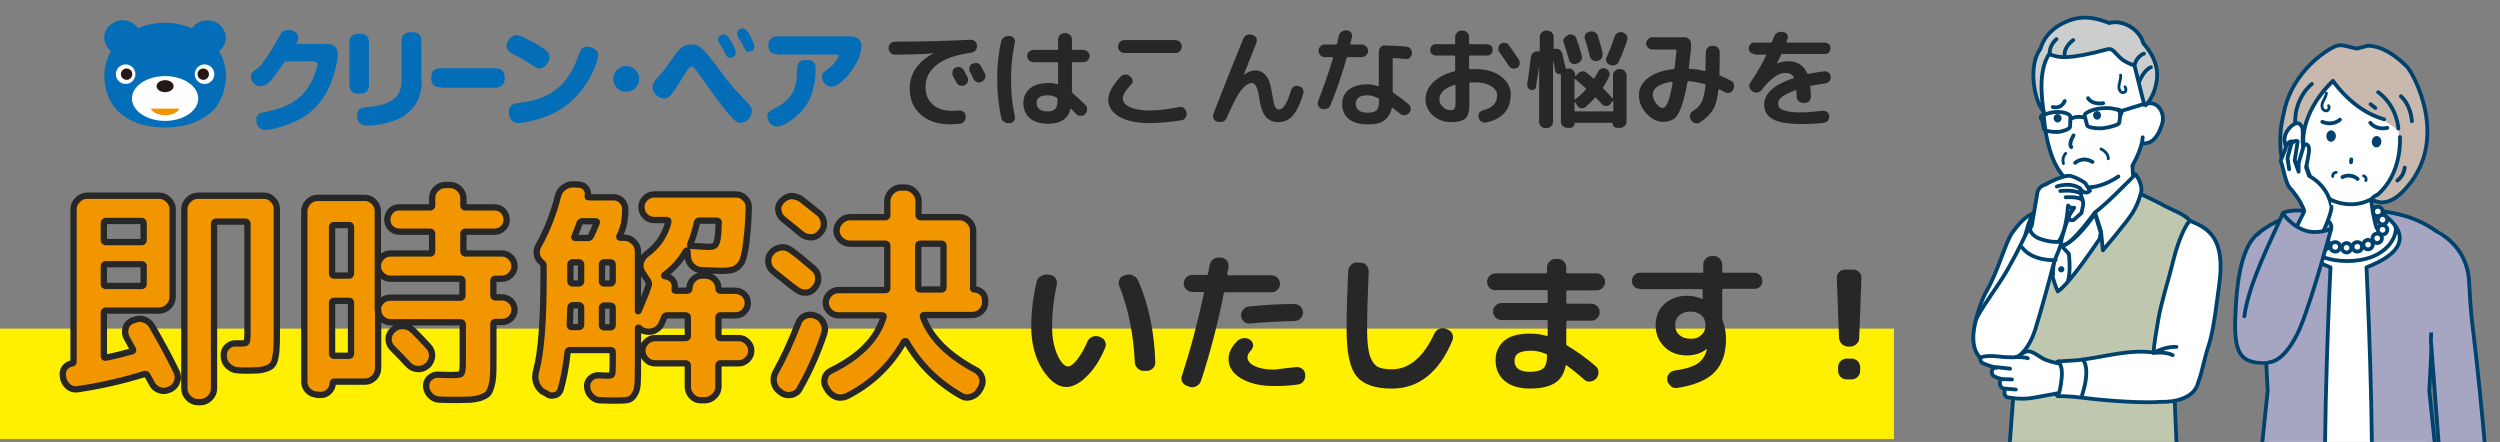 <?xml version="1.0" encoding="utf-8"?>
<!-- Generator: Adobe Illustrator 26.0.1, SVG Export Plug-In . SVG Version: 6.00 Build 0)  -->
<svg version="1.1" id="レイヤー_1" xmlns="http://www.w3.org/2000/svg" xmlns:xlink="http://www.w3.org/1999/xlink" x="0px"
	 y="0px" viewBox="0 0 792 140" style="enable-background:new 0 0 792 140;" xml:space="preserve">
<rect x="0" y="0" width="792" height="140" fill="#808080" stroke="none"/>
<style type="text/css">
	.st0{fill:#272727;}
	.st1{clip-path:url(#SVGID_00000183971004339727322590000017416794414309368244_);}
	.st2{fill:#A6A5C2;stroke:#00426E;stroke-width:1.209;stroke-linecap:round;stroke-linejoin:round;stroke-miterlimit:10;}
	.st3{fill:#FFFFFF;stroke:#00426E;stroke-width:1.209;stroke-linecap:round;stroke-linejoin:round;stroke-miterlimit:10;}
	.st4{fill:none;stroke:#00426E;stroke-width:1.209;stroke-linecap:round;stroke-linejoin:round;stroke-miterlimit:10;}
	.st5{fill:#FFFFFF;}
	.st6{fill:#A6A5C2;}
	.st7{fill:none;stroke:#00426E;stroke-width:0.907;stroke-linecap:round;stroke-linejoin:round;stroke-miterlimit:10;}
	.st8{fill:#00426E;}
	.st9{fill:#C8B8AE;}
	.st10{fill:#BFC8AE;stroke:#00426E;stroke-width:1.209;stroke-linecap:round;stroke-linejoin:round;stroke-miterlimit:10;}
	.st11{fill:#CCCDCD;stroke:#00426E;stroke-width:1.209;stroke-linecap:round;stroke-linejoin:round;stroke-miterlimit:10;}
	.st12{fill:#FFF000;}
	.st13{fill:#F29600;stroke:#272727;stroke-width:2;stroke-linejoin:round;}
	.st14{fill:#036EB7;}
	.st15{fill:#231815;}
	.st16{fill:#F29600;}
</style>
<g>
	<path class="st0" d="M283.4,17.3c-0.5,0-1-0.2-1.3-0.6s-0.6-0.8-0.6-1.3v-0.2c0-0.5,0.2-1,0.6-1.4c0.4-0.4,0.8-0.6,1.4-0.6
		c7.8,0,15.8-0.2,24-0.6c0.5,0,1,0.1,1.4,0.5c0.4,0.4,0.6,0.8,0.6,1.3v0.2c0,0.5-0.1,1-0.5,1.4c-0.4,0.4-0.8,0.6-1.3,0.7
		c-4.8,0.6-8.4,1.9-10.9,3.8c-2.4,1.9-3.6,4.2-3.6,7c0,2.4,0.8,4.3,2.3,5.6c1.5,1.4,3.6,2,6.1,2c0.8,0,1.5,0,2.2-0.1
		c0.5,0,1,0.1,1.4,0.4s0.7,0.7,0.7,1.3l0,0.3c0.1,0.5-0.1,1-0.4,1.4c-0.3,0.4-0.7,0.7-1.3,0.8c-1.1,0.1-2.1,0.2-3,0.2
		c-4,0-7.1-1-9.5-3.1c-2.4-2.1-3.5-4.8-3.5-8.4c0-2.2,0.6-4.3,1.9-6.2c1.3-1.9,3.1-3.5,5.5-4.7c0,0,0,0,0-0.1h0
		C292.2,17.2,288.1,17.3,283.4,17.3z M302.7,21.4c0.5-0.2,1-0.3,1.5-0.1c0.5,0.2,0.9,0.5,1.2,1c0.2,0.5,0.6,1.2,1.1,2.1
		c0.2,0.5,0.2,1,0.1,1.5c-0.2,0.5-0.5,0.9-1,1.1c-0.5,0.2-1,0.2-1.5,0.1c-0.5-0.2-0.9-0.5-1.1-1c-0.1-0.2-0.5-0.9-1.1-2
		c-0.2-0.5-0.3-0.9-0.1-1.4C301.8,22,302.2,21.7,302.7,21.4L302.7,21.4z M310.8,21c0.7,1.4,1.1,2.2,1.2,2.2c0.2,0.5,0.3,1,0.1,1.5
		c-0.2,0.5-0.5,0.9-1,1.1l-0.1,0.1c-0.5,0.2-1,0.3-1.5,0.1c-0.5-0.2-0.9-0.5-1.1-1c-0.1-0.2-0.3-0.6-0.5-1.1
		c-0.2-0.5-0.4-0.8-0.6-1.1c-0.2-0.5-0.3-0.9-0.2-1.5c0.1-0.5,0.5-0.9,0.9-1.1l0.1,0c0.5-0.2,1-0.3,1.5-0.2S310.5,20.5,310.8,21z"/>
	<path class="st0" d="M319.6,39c-0.5,0.1-1-0.1-1.5-0.4c-0.5-0.3-0.8-0.7-0.9-1.2c-0.8-3.8-1.3-7.9-1.3-12.2c0-4.3,0.4-8.4,1.3-12.2
		c0.1-0.5,0.4-0.9,0.9-1.2c0.5-0.3,1-0.4,1.5-0.4l0.4,0c0.5,0.1,0.9,0.3,1.2,0.7c0.3,0.4,0.4,0.9,0.3,1.4c-0.8,3.6-1.2,7.5-1.2,11.7
		s0.4,8.1,1.2,11.7c0.1,0.5,0,1-0.3,1.4c-0.3,0.4-0.7,0.7-1.2,0.7L319.6,39z M332.1,39.2c-2.5,0-4.5-0.6-5.8-1.7s-2.1-2.8-2.1-4.8
		c0-2,0.7-3.5,2.1-4.7c1.4-1.1,3.3-1.7,5.9-1.7c1,0,1.9,0.1,2.7,0.4c0.2,0,0.3,0,0.3-0.2V20c0-0.2-0.1-0.3-0.3-0.3h-7.5
		c-0.5,0-1-0.2-1.4-0.6s-0.6-0.8-0.6-1.4c0-0.5,0.2-1,0.6-1.3s0.8-0.6,1.4-0.6h7.5c0.2,0,0.3-0.1,0.3-0.3v-3c0-0.5,0.2-1,0.6-1.4
		s0.8-0.6,1.4-0.6h0.4c0.5,0,1,0.2,1.4,0.6s0.6,0.8,0.6,1.4v3c0,0.2,0.1,0.3,0.3,0.3h3.3c0.5,0,1,0.2,1.4,0.6s0.6,0.8,0.6,1.3
		c0,0.5-0.2,1-0.6,1.4s-0.8,0.6-1.4,0.6h-3.3c-0.2,0-0.3,0.1-0.3,0.3v9c0,0.2,0.1,0.3,0.2,0.5c1,0.8,2.4,2.1,4.1,3.8
		c0.4,0.4,0.5,0.8,0.5,1.4c0,0.5-0.2,1-0.6,1.4l-0.1,0.1c-0.4,0.4-0.8,0.5-1.4,0.5c-0.5,0-1-0.2-1.4-0.6c-0.4-0.4-0.9-0.9-1.5-1.6
		c-0.1-0.1-0.2-0.1-0.3,0.1C338.3,37.7,335.9,39.2,332.1,39.2z M331.9,30.2c-2.4,0-3.5,0.8-3.5,2.4c0,1.8,1.2,2.7,3.5,2.7
		c1.1,0,1.9-0.3,2.4-0.8c0.5-0.5,0.7-1.4,0.7-2.5v-0.7c0-0.2-0.1-0.3-0.3-0.4C333.9,30.4,332.9,30.2,331.9,30.2z"/>
	<path class="st0" d="M364.2,39c-4.1,0-7.2-0.7-9.6-2c-2.3-1.4-3.5-3.2-3.5-5.4c0-2.1,1.3-4.5,3.9-7.3c0.4-0.4,0.8-0.6,1.4-0.7
		c0.6,0,1.1,0.1,1.5,0.5l0.2,0.2c0.4,0.3,0.6,0.7,0.7,1.2s-0.1,1-0.5,1.3c-1.7,1.8-2.6,3.3-2.6,4.3c0,1.2,0.7,2.1,2.2,2.8
		c1.5,0.7,3.5,1.1,6.2,1.1c2.8,0,6-0.4,9.5-1.1c0.5-0.1,1,0,1.4,0.3s0.7,0.7,0.8,1.2l0.1,0.3c0.1,0.5,0,1-0.3,1.5
		c-0.3,0.5-0.7,0.8-1.2,0.9C370.8,38.6,367.4,39,364.2,39z M356.2,12.7h16.2c0.5,0,1,0.2,1.4,0.6c0.4,0.4,0.6,0.8,0.6,1.4v0.1
		c0,0.5-0.2,1-0.6,1.4c-0.4,0.4-0.8,0.6-1.4,0.6h-16.2c-0.5,0-1-0.2-1.4-0.6c-0.4-0.4-0.6-0.8-0.6-1.4v-0.1c0-0.5,0.2-1,0.6-1.4
		S355.7,12.7,356.2,12.7z"/>
	<path class="st0" d="M385.6,38.6c-0.5-0.2-0.9-0.5-1.1-1c-0.2-0.5-0.2-1-0.1-1.5c3.5-9.1,6.7-17,9.5-23.9c0.2-0.5,0.6-0.9,1.1-1.1
		c0.5-0.2,1-0.3,1.5-0.1l0.4,0.1c0.5,0.2,0.9,0.5,1.1,0.9c0.2,0.5,0.2,0.9,0.1,1.4c-1.1,2.8-2.5,6.2-4,10.1v0.1h0.1
		c1.2-0.8,2.3-1.3,3.4-1.3c1.5,0,2.6,0.6,3.5,1.7c0.9,1.1,1.5,3,1.9,5.7c0.3,2,0.6,3.3,0.9,4c0.3,0.7,0.8,1,1.3,1
		c1.3,0,2.6-2,3.8-6.1c0.2-0.5,0.5-0.9,0.9-1.2c0.5-0.2,0.9-0.3,1.4-0.2l0.2,0.1c0.5,0.1,0.9,0.4,1.2,0.9c0.3,0.5,0.3,0.9,0.2,1.4
		c-1,3.4-2.2,5.7-3.4,7.1c-1.2,1.3-2.7,2-4.5,2c-1.7,0-3.1-0.6-4-1.7c-1-1.2-1.7-3.2-2.1-6.1c-0.3-1.7-0.6-3-1-3.6
		c-0.4-0.7-0.8-1-1.3-1c-1.1,0-2.2,0.8-3.5,2.4c-1.2,1.6-2.7,4.5-4.5,8.7c-0.2,0.5-0.6,0.9-1.1,1.1c-0.5,0.2-1,0.2-1.5,0.1
		L385.6,38.6z"/>
	<path class="st0" d="M418.7,34.5c-0.5-0.2-0.9-0.5-1.1-1c-0.2-0.5-0.2-1,0-1.5c1.7-4.4,3.3-8.9,4.7-13.6c0-0.2,0-0.3-0.2-0.3h-2.5
		c-0.5,0-1-0.2-1.3-0.6s-0.6-0.8-0.6-1.4s0.2-1,0.6-1.4c0.4-0.4,0.8-0.6,1.3-0.6h3.6c0.2,0,0.3-0.1,0.4-0.3c0.1-0.3,0.2-0.7,0.3-1.3
		c0.1-0.6,0.2-1,0.3-1.3c0.1-0.5,0.4-0.9,0.9-1.2c0.5-0.3,1-0.4,1.5-0.4h0.2c0.5,0.1,0.9,0.3,1.2,0.7s0.4,0.9,0.3,1.4
		c-0.2,1-0.4,1.7-0.5,2.1c0,0.2,0,0.3,0.2,0.3h3.4c0.5,0,1,0.2,1.4,0.6c0.4,0.4,0.6,0.8,0.6,1.4s-0.2,1-0.6,1.4s-0.8,0.6-1.4,0.6
		H427c-0.2,0-0.3,0.1-0.4,0.3c-1.4,5-3.1,10-5.1,14.9c-0.2,0.5-0.5,0.9-1,1.1c-0.5,0.2-1,0.3-1.5,0.1L418.7,34.5z M445.6,14.8
		c0.5,0,1,0.3,1.3,0.7c0.3,0.4,0.5,0.9,0.4,1.5c-0.1,0.5-0.3,0.9-0.7,1.3s-0.9,0.4-1.4,0.4c-1.3-0.2-2.5-0.2-3.7-0.3
		c-0.2,0-0.3,0.1-0.3,0.3v10.3c0,0.2,0.1,0.3,0.2,0.4c1.5,1,3.2,2.2,4.9,3.7c0.4,0.3,0.6,0.8,0.6,1.3s-0.1,1-0.5,1.4l-0.1,0.1
		c-0.4,0.4-0.8,0.6-1.3,0.6c-0.5,0-1-0.1-1.4-0.4c-0.3-0.3-0.8-0.7-1.4-1.1c-0.6-0.5-0.9-0.7-1-0.8c-0.1-0.1-0.2-0.1-0.3,0.1
		c-0.4,1.7-1.2,3-2.4,3.9s-3,1.2-5.3,1.2c-2.5,0-4.5-0.6-5.9-1.7c-1.4-1.2-2.1-2.7-2.1-4.7c0-1.9,0.7-3.5,2.1-4.6
		c1.4-1.1,3.4-1.7,5.9-1.7c1,0,2.1,0.2,3.4,0.6c0.2,0,0.2,0,0.2-0.2V16.3c0-0.5,0.2-1,0.6-1.4c0.4-0.4,0.8-0.6,1.3-0.5
		C441.7,14.5,444,14.6,445.6,14.8z M436.9,31.6v-0.1c0-0.2-0.1-0.3-0.3-0.4c-1.2-0.6-2.3-0.9-3.4-0.9c-1.2,0-2.2,0.2-2.8,0.7
		c-0.6,0.5-0.9,1.1-0.9,2c0,0.9,0.3,1.6,1,2.1c0.7,0.5,1.6,0.7,2.8,0.7c1.4,0,2.3-0.3,2.9-0.8C436.6,34.3,436.9,33.2,436.9,31.6z"/>
	<path class="st0" d="M459.8,38.7c-2.3,0-4.2-0.7-5.8-2.1c-1.6-1.4-2.4-3.1-2.4-5.2c0-1.9,0.8-3.7,2.4-5.3c1.6-1.6,3.8-2.7,6.7-3.5
		c0.2,0,0.3-0.2,0.3-0.4v-4.3c0-0.2-0.1-0.3-0.3-0.3h-5.8c-0.5,0-0.9-0.2-1.3-0.5s-0.5-0.8-0.5-1.3c0-0.5,0.2-0.9,0.5-1.3
		c0.4-0.4,0.8-0.5,1.3-0.5h5.8c0.2,0,0.3-0.1,0.3-0.3v-2c0-0.5,0.2-1,0.6-1.4c0.4-0.4,0.8-0.6,1.4-0.6h0.4c0.5,0,1,0.2,1.4,0.6
		c0.4,0.4,0.6,0.8,0.6,1.4v2c0,0.2,0.1,0.3,0.3,0.3h5.4c0.5,0,0.9,0.2,1.3,0.5c0.4,0.4,0.5,0.8,0.5,1.3c0,0.5-0.2,0.9-0.5,1.3
		c-0.4,0.4-0.8,0.5-1.3,0.5h-5.4c-0.2,0-0.3,0.1-0.3,0.3v3.7c0,0.2,0.1,0.3,0.3,0.3c0.4,0,0.9,0,1.7,0c3.4,0,6.1,0.8,8.1,2.3
		c2.1,1.6,3.1,3.5,3.1,5.7c0,4.8-2.6,7.8-7.8,8.9c-0.5,0.1-1,0-1.5-0.3c-0.5-0.3-0.7-0.7-0.9-1.3l0-0.1c-0.1-0.5,0-1,0.3-1.4
		c0.3-0.4,0.7-0.7,1.2-0.8c1.5-0.4,2.6-0.9,3.3-1.7c0.7-0.8,1.1-1.8,1.1-3c0-1.1-0.6-2.1-1.9-2.9c-1.2-0.8-2.9-1.2-4.9-1.2
		c-0.8,0-1.4,0-1.7,0c-0.2,0-0.3,0.1-0.3,0.3v6.8c0,2.1-0.4,3.5-1.2,4.3C463.3,38.3,461.9,38.7,459.8,38.7z M460.8,26.9
		c-1.6,0.5-2.8,1.1-3.6,1.9c-0.8,0.8-1.2,1.7-1.2,2.7c0,0.9,0.4,1.7,1.1,2.4s1.5,1,2.3,1c0.7,0,1.1-0.1,1.3-0.4
		c0.2-0.3,0.4-0.8,0.4-1.5v-5.9C461,26.9,461,26.8,460.8,26.9z M478,14.3c1.2,1.7,2.3,3.2,3.2,4.7c0.3,0.4,0.3,0.9,0.2,1.4
		c-0.1,0.5-0.4,0.9-0.8,1.1c-0.5,0.2-0.9,0.3-1.4,0.2c-0.5-0.1-0.9-0.4-1.2-0.8c-1.1-1.7-2.1-3.2-3-4.4c-0.3-0.4-0.4-0.9-0.3-1.4
		c0.1-0.5,0.3-0.9,0.7-1.2c0.4-0.3,0.9-0.4,1.4-0.3C477.3,13.6,477.8,13.9,478,14.3z"/>
	<path class="st0" d="M486.2,28.3c-0.4,0.2-0.7,0.3-1.1,0.2c-0.4-0.1-0.7-0.3-1-0.6c-0.2-0.3-0.3-0.7-0.3-1.2
		c0.4-2.3,0.8-5.2,1.2-8.7c0-0.5,0.3-0.9,0.7-1.3c0.4-0.3,0.9-0.5,1.4-0.4l0.4,0c0.2,0,0.3,0,0.3-0.2v-4.5c0-0.5,0.2-1,0.6-1.3
		c0.4-0.4,0.8-0.6,1.4-0.6h0.4c0.5,0,1,0.2,1.4,0.6c0.4,0.4,0.6,0.8,0.6,1.3v3.7c0,0.2,0.1,0.3,0.3,0.2c0.5-0.1,1-0.1,1.5,0.2
		c0.5,0.3,0.7,0.7,0.9,1.2c0.5,2,0.8,3.6,1.1,4.6v0.1c0,0.2,0.1,0.3,0.3,0.2c0.2,0,0.4-0.1,0.5-0.1h0.3c0.5,0,1,0.2,1.3,0.6
		s0.6,0.8,0.6,1.3V24c0,0,0,0.1,0.1,0.1c0,0,0.1,0,0.1,0l0.7-0.8c0.4-0.4,0.8-0.6,1.3-0.7c0.5-0.1,1,0.1,1.4,0.4
		c1,0.8,1.7,1.4,2.1,1.8c0.2,0.1,0.3,0.1,0.4,0c0.3-0.6,0.7-1.3,1.2-2.1c0.2-0.5,0.6-0.8,1.1-1c0.5-0.2,1-0.2,1.4,0.1
		c0.5,0.2,0.8,0.6,1,1.1c0.2,0.5,0.2,1-0.1,1.5c-0.6,1.2-1.2,2.3-1.8,3.2c-0.1,0.1-0.1,0.3,0,0.4c1.3,1.3,2.3,2.4,2.9,3.1
		c0,0,0.1,0.1,0.1,0s0.1-0.1,0.1-0.1v-7.2c0-0.5,0.2-1,0.6-1.3c0.4-0.4,0.8-0.6,1.4-0.6h0.4c0.5,0,1,0.2,1.3,0.6s0.6,0.8,0.6,1.3
		v14.8c0,0.5-0.2,1-0.6,1.3s-0.8,0.6-1.3,0.6h-1.1c-0.4,0-0.7-0.1-1-0.4c-0.3-0.3-0.4-0.6-0.4-1c0-0.1-0.1-0.2-0.2-0.2H499
		c-0.1,0-0.2,0.1-0.2,0.2c0,0.4-0.1,0.7-0.4,1c-0.3,0.3-0.6,0.4-1,0.4h-0.9c-0.5,0-1-0.2-1.4-0.6c-0.4-0.4-0.6-0.8-0.6-1.3V23.7v0
		c0-0.2-0.1-0.2-0.3-0.2c-0.4,0-0.7-0.1-1-0.3c-0.3-0.2-0.5-0.5-0.5-0.9c-0.1-0.6-0.3-1.6-0.6-2.9c0,0,0,0-0.1,0v19.3
		c0,0.5-0.2,1-0.6,1.3c-0.4,0.4-0.8,0.6-1.4,0.6h-0.4c-0.5,0-1-0.2-1.4-0.6c-0.4-0.4-0.6-0.8-0.6-1.3v-18h0c-0.2,2-0.6,4.3-1,6.7
		C486.7,27.7,486.5,28,486.2,28.3z M496.9,11c0.5-0.2,1-0.1,1.5,0.1c0.5,0.2,0.8,0.6,1,1.1c0.5,1.3,1.1,3.1,1.7,5.4
		c0.2,0.5,0.1,1-0.2,1.5c-0.3,0.5-0.7,0.8-1.2,1l-0.3,0.1c-0.5,0.2-1,0.1-1.4-0.1c-0.5-0.2-0.8-0.6-0.9-1.1c-0.6-2-1.1-3.8-1.7-5.4
		c-0.2-0.5-0.2-1,0.1-1.4s0.6-0.8,1.1-0.9L496.9,11z M498.8,25.1v6.3c0,0.2,0.1,0.2,0.2,0.1c1.3-1,2.5-2.1,3.4-3.2
		c0.1-0.2,0.1-0.3-0.1-0.4c-1.3-1.2-2.4-2.1-3.4-2.9C498.8,24.8,498.8,24.9,498.8,25.1z M498.8,32.4V35c0,0.2,0.1,0.3,0.3,0.3h11.7
		c0.2,0,0.3-0.1,0.3-0.3v-2.9c0,0,0-0.1-0.1-0.1s-0.1,0-0.1,0l-0.8,1c-0.3,0.4-0.8,0.6-1.3,0.6s-0.9-0.2-1.3-0.6
		c-0.4-0.5-1-1.1-1.9-2c-0.1-0.1-0.3-0.1-0.4,0c-1,1.2-2,2.1-2.9,2.9c-0.4,0.3-0.9,0.5-1.4,0.4c-0.5-0.1-0.9-0.3-1.2-0.8l-0.7-1.1
		c0,0-0.1-0.1-0.1,0C498.8,32.4,498.8,32.4,498.8,32.4z M503.7,10c0.5-0.1,1-0.1,1.5,0.2s0.8,0.6,1,1.1c0.5,1.7,1.1,3.6,1.5,5.5
		c0.1,0.5,0,1-0.2,1.5c-0.3,0.5-0.7,0.8-1.2,0.9l-0.2,0.1c-0.5,0.1-1,0.1-1.5-0.2c-0.5-0.3-0.7-0.6-0.9-1.1
		c-0.6-2.3-1.1-4.2-1.6-5.6c-0.2-0.5-0.1-1,0.1-1.4c0.2-0.5,0.6-0.7,1.1-0.9L503.7,10z M514.2,10.4c0.5,0.1,0.9,0.4,1.2,0.9
		c0.2,0.5,0.3,0.9,0.1,1.4c-0.9,2.7-1.8,5.1-2.7,6.9c-0.2,0.5-0.6,0.8-1.1,1c-0.5,0.2-1,0.2-1.5,0l-0.3-0.1c-0.5-0.2-0.8-0.5-1-1
		c-0.2-0.5-0.2-1,0.1-1.4c0.8-1.8,1.7-4,2.5-6.5c0.2-0.5,0.5-0.9,1-1.2c0.5-0.2,0.9-0.3,1.5-0.2L514.2,10.4z"/>
	<path class="st0" d="M526.9,38.6c-1.9,0-3.6-0.9-5.3-2.6c-1.6-1.8-2.4-3.7-2.4-5.9c0-2.1,1-3.9,2.9-5.4c2-1.5,4.7-2.5,8.1-2.8
		c0.1,0,0.2-0.1,0.3-0.3c0.2-1.6,0.4-3.4,0.6-5.6c0-0.2-0.1-0.3-0.3-0.3h-7.3c-0.5,0-1-0.2-1.4-0.6s-0.6-0.8-0.6-1.3s0.2-1,0.6-1.4
		s0.8-0.6,1.4-0.6h10.2c0.5,0,1,0.2,1.4,0.6c0.4,0.4,0.6,0.8,0.6,1.4v1.9c-0.2,2-0.5,3.9-0.7,5.8c0,0.1,0,0.2,0.1,0.2
		c0.1,0.1,0.1,0.1,0.2,0.1c1.7,0.1,3.3,0.3,4.7,0.7c0.2,0,0.3,0,0.3-0.2c0-2.2,0.1-4.1,0.1-5.8c0-0.5,0.2-1,0.6-1.4
		c0.4-0.4,0.8-0.6,1.4-0.6h0.4c0.5,0,1,0.2,1.4,0.6c0.4,0.4,0.6,0.8,0.6,1.4c0,2.9,0,5.3-0.1,7.1c0,0.2,0.1,0.4,0.3,0.4
		c1.3,0.5,2.4,1.1,3.4,1.6c0.5,0.2,0.8,0.6,0.9,1.2s0.1,1-0.2,1.5l-0.1,0.2c-0.2,0.5-0.6,0.7-1.1,0.9c-0.5,0.1-1,0.1-1.4-0.2
		l-1.8-0.9c-0.2-0.1-0.3,0-0.3,0.2c-0.3,2.8-0.9,5-1.8,6.4c-0.9,1.4-2.2,2.7-4.1,3.9c-0.5,0.3-0.9,0.4-1.5,0.2
		c-0.5-0.1-0.9-0.4-1.2-0.9l-0.2-0.3c-0.3-0.5-0.3-0.9-0.2-1.4c0.1-0.5,0.4-0.9,0.9-1.2c1.3-0.8,2.3-1.8,2.8-2.9s1-2.9,1.2-5.3
		c0-0.2-0.1-0.4-0.2-0.4c-1.6-0.4-3.3-0.7-5.1-0.9c-0.2,0-0.4,0.1-0.4,0.2c-0.6,3.5-1.3,6.2-2,8.1s-1.5,3.1-2.3,3.7
		C529.2,38.3,528.2,38.6,526.9,38.6z M529.6,25.9c-2,0.3-3.5,0.8-4.5,1.5c-1,0.7-1.5,1.6-1.5,2.6c0,0.9,0.4,1.9,1.1,2.8
		c0.7,0.9,1.4,1.4,2,1.4c1.3,0,2.3-2.7,3.2-8c0-0.1,0-0.1-0.1-0.2C529.8,25.9,529.7,25.9,529.6,25.9z"/>
	<path class="st0" d="M555.8,17.1c-0.5,0-0.9-0.2-1.3-0.5c-0.4-0.4-0.5-0.8-0.5-1.3c0-0.5,0.2-0.9,0.5-1.3c0.4-0.4,0.8-0.5,1.3-0.5
		h5.2c0.2,0,0.3-0.1,0.4-0.3l0.6-1.6c0.2-0.5,0.5-0.9,1-1.2s1-0.4,1.5-0.3l0.6,0.1c0.5,0.1,0.9,0.4,1.1,0.8c0.2,0.4,0.3,0.9,0.1,1.3
		c0,0.1-0.1,0.3-0.2,0.5s-0.1,0.3-0.2,0.4c0,0.2,0,0.3,0.2,0.3h12c0.5,0,0.9,0.2,1.3,0.5s0.5,0.8,0.5,1.3c0,0.5-0.2,0.9-0.5,1.3
		c-0.4,0.4-0.8,0.5-1.3,0.5h-13.5c-0.2,0-0.3,0.1-0.4,0.3c-0.3,0.7-0.7,1.6-1.2,2.6c0,0,0,0.1,0,0.1h0c1.2-0.5,2.4-0.7,3.5-0.7
		c2.9,0,4.9,1.3,6,3.8c0.1,0.2,0.2,0.2,0.4,0.2c1.8-0.4,3.5-0.6,5-0.8c0.5-0.1,1,0.1,1.4,0.4c0.4,0.3,0.6,0.7,0.7,1.3
		c0,0.5-0.1,1-0.4,1.4c-0.3,0.4-0.7,0.6-1.3,0.7c-2,0.3-3.5,0.6-4.6,0.8c-0.2,0-0.3,0.2-0.2,0.3c0.1,1.2,0.2,2.2,0.2,3.1
		c0,0.5-0.2,1-0.5,1.4s-0.8,0.6-1.3,0.6h-0.7c-0.5,0-1-0.2-1.4-0.6c-0.4-0.4-0.6-0.8-0.6-1.3c0-0.6-0.1-1.2-0.1-1.9
		c0-0.2-0.1-0.3-0.3-0.2c-3.6,1.3-5.5,2.6-5.5,4.1c0,0.6,0.2,1.2,0.5,1.5c0.3,0.4,1.1,0.7,2.2,1c1.1,0.3,2.7,0.4,4.8,0.4
		c1.7,0,3.9-0.2,6.6-0.5c0.5-0.1,1,0.1,1.4,0.4c0.4,0.3,0.7,0.8,0.7,1.3c0,0.5-0.1,1-0.4,1.4c-0.3,0.4-0.8,0.7-1.3,0.7
		c-2.3,0.3-4.6,0.4-6.9,0.4c-4.3,0-7.3-0.5-9.2-1.5c-1.9-1-2.8-2.6-2.8-4.7c0-3.5,3.1-6.3,9.2-8.3c0.2,0,0.3-0.2,0.2-0.3
		c-0.5-1-1.4-1.4-2.8-1.4c-2.1,0-4.6,1.8-7.4,5.4c-0.3,0.4-0.8,0.7-1.3,0.8c-0.5,0.1-1,0-1.5-0.3l-0.3-0.2c-0.4-0.3-0.7-0.7-0.8-1.2
		c-0.1-0.5,0-1,0.3-1.4c2-3,3.7-5.8,5-8.6c0-0.1,0-0.1,0-0.2c0-0.1-0.1-0.1-0.2-0.1H555.8z"/>
</g>
<g>
	<defs>
		<rect id="SVGID_1_" x="619.1" width="172.9" height="140"/>
	</defs>
	<clipPath id="SVGID_00000067198078207382864880000000467927576485419959_">
		<use xlink:href="#SVGID_1_"  style="overflow:visible;"/>
	</clipPath>
	<g style="clip-path:url(#SVGID_00000067198078207382864880000000467927576485419959_);">
		<path class="st2" d="M728.1,96.3c0,12.8-3.6,17.9-9.4,18.5c-10.6,1.1-11.1-5-10.4-17.7c0.8-13.9,3.6-22.1,9.1-24.3
			C723,70.6,728.1,83.5,728.1,96.3z"/>
		<g>
			<path class="st3" d="M780.8,156.3c3.1,0.2,4.6-1,6.2,6c0.3,1,3.5,6.9,0.3,14c-2.3,5.2-5.4,4.3-5.5,4.1c-1,1.1-2,3-2.5,2.6
				c-0.9-0.6-2.1-0.4,1-6.3c0.3-2.2,0.8-3,0.6-3.6c-0.2-0.9-0.1-2.7-0.1-3.5c-0.4-2-3.1-1.2-3.1-1.1c-0.1,1.4,0.1,1.9-0.1,3.2
				c-0.3,1.5-0.9,5.1-1.6,5.2c-2.7,0.2-2.1-2.9-2.5-5.5c-0.2-1.2,0.2-4.7,0.2-5.7C773.9,158.2,777.5,156.1,780.8,156.3z"/>
			<path class="st4" d="M782.1,180.3c1.2-1.1,2.9-3.7,3-5.3c0.1-1.6,0.3-3,0.1-3.8"/>
			<path class="st4" d="M787.4,171.3c0,0,0.3,1.5,0.2,3.7"/>
		</g>
		<g>
			<path class="st3" d="M771.9,73.3c0,0-2.4-1.8-6.9-3.5c-4.6-1.8-9.4-2.5-10.1-2.7c-9.5-1.6-13.7-1.4-22.3,0
				c-0.7,0.1-5.5,0.8-10.1,2.7c-4.4,1.8-6.6,4.2-6.6,4.2l4,53.6l-4.7,34.6c5,2.6,16.9,3.8,28.6,3.8c11.7,0.1,23.5-1.2,28.6-3.8
				l-4.7-34.6L771.9,73.3z"/>
			<g>
				<path class="st3" d="M759,72.5c0,3.5-4,10.2-15.4,10.2c-11.5,0-15.4-6.7-15.4-10.2s6.9-6.3,15.4-6.3C752.1,66.2,759,69,759,72.5
					z"/>
				<path class="st3" d="M753.1,72.9c-3.1-9.6-2.4-23.4-2.4-23.4H736c0,0,1.1,13.2-2.2,23.4c0,0,4.5,4.1,10.5,4.1
					C750.2,76.9,753.1,72.9,753.1,72.9z"/>
				<path class="st5" d="M755.2,73.6c0,2.4-5.3,4.4-11.8,4.4c-6.5,0-11.8-2-11.8-4.4s5.4,0.2,11.9,0.2S755.2,71.2,755.2,73.6z"/>
			</g>
			<path class="st2" d="M734.7,66.8c0,0-17.8,9.6,3.6,17.9c0,0-2.6,53.1-1.5,81.3c0,0-18,2.4-22.4-3.9l4-38.3l-2.6-50.1
				C715.8,73.7,721.6,68,734.7,66.8z"/>
			<polygon class="st6" points="717,73.5 714.9,75.3 716.7,97.1 720.5,95.7 			"/>
			
				<rect x="718.6" y="151.5" transform="matrix(0.997 7.303043e-02 -7.303043e-02 0.997 13.097 -52.498)" class="st2" width="11.6" height="2.8"/>
			<path class="st2" d="M753.3,66.8c0,0,17.8,9.6-3.6,17.9c0,0,2.6,53.1,1.5,81.3c0,0,18,2.4,22.4-3.9l-4-38.3l2.6-50.1
				C772.2,73.7,766.4,68,753.3,66.8z"/>
			
				<rect x="757.8" y="151.5" transform="matrix(-0.997 7.303043e-02 -7.303043e-02 -0.997 1536.306 249.517)" class="st2" width="11.6" height="2.8"/>
			<g>
				<circle class="st3" cx="733.5" cy="67" r="1.5"/>
				<path class="st3" d="M733.5,69.6c0,0.8-0.7,1.5-1.5,1.5c-0.8,0-1.5-0.7-1.5-1.5c0-0.8,0.7-1.5,1.5-1.5
					C732.8,68.1,733.5,68.7,733.5,69.6z"/>
				<path class="st3" d="M733.5,72.8c0,0.8-0.7,1.5-1.5,1.5c-0.8,0-1.5-0.7-1.5-1.5c0-0.8,0.7-1.5,1.5-1.5
					C732.8,71.3,733.5,71.9,733.5,72.8z"/>
				<circle class="st3" cx="733.7" cy="75.5" r="1.5"/>
				<circle class="st3" cx="736.5" cy="77.5" r="1.5"/>
				<circle class="st3" cx="739.8" cy="78.2" r="1.5"/>
				<circle class="st3" cx="753.3" cy="67" r="1.5"/>
				<path class="st3" d="M753.3,69.6c0,0.8,0.7,1.5,1.5,1.5c0.8,0,1.5-0.7,1.5-1.5c0-0.8-0.7-1.5-1.5-1.5
					C754,68.1,753.3,68.7,753.3,69.6z"/>
				<path class="st3" d="M753.3,72.8c0,0.8,0.7,1.5,1.5,1.5c0.8,0,1.5-0.7,1.5-1.5c0-0.8-0.7-1.5-1.5-1.5
					C754,71.3,753.3,71.9,753.3,72.8z"/>
				<path class="st3" d="M751.6,75.5c0,0.8,0.7,1.5,1.5,1.5c0.8,0,1.5-0.7,1.5-1.5S754,74,753.1,74C752.3,74,751.6,74.6,751.6,75.5z
					"/>
				<path class="st3" d="M748.7,77.5c0,0.8,0.7,1.5,1.5,1.5c0.8,0,1.5-0.7,1.5-1.5s-0.7-1.5-1.5-1.5C749.4,76,748.7,76.7,748.7,77.5
					z"/>
				<circle class="st3" cx="746.8" cy="78.2" r="1.5"/>
				<path class="st3" d="M744.9,78.5c0,0.8-0.7,1.5-1.5,1.5c-0.8,0-1.5-0.7-1.5-1.5c0-0.8,0.7-1.5,1.5-1.5
					C744.2,77,744.9,77.7,744.9,78.5z"/>
			</g>
		</g>
		<g>
			<g>
				<path class="st3" d="M730.3,33.1c-2.3,14.1-0.1,30,12.7,31.5c13.1,1.6,19.3-13.9,20.3-27.5c1-12.3-5.8-19.5-14.4-20.4
					C740.4,15.8,732.2,21.3,730.3,33.1z"/>
				<path class="st7" d="M740.1,54.6c0,0-1.2,0.1-1.1,1.3"/>
				<path class="st7" d="M748.8,55.7c0,0,1.1,0.4,0.7,1.5"/>
				<g>
					<path class="st8" d="M754.4,45.1c-0.1,1-0.9,1.7-1.7,1.6c-0.8-0.1-1.4-1-1.3-2c0.1-1,0.9-1.7,1.7-1.6
						C754,43.3,754.5,44.1,754.4,45.1z"/>
					<path class="st8" d="M740,43.3c-0.1,1-0.9,1.7-1.7,1.6c-0.8-0.1-1.4-1-1.3-2c0.1-1,0.9-1.7,1.7-1.6
						C739.5,41.5,740.1,42.3,740,43.3z"/>
				</g>
				<g>
					<path class="st4" d="M741.3,37.9c0,0-2.1,2.1-5.6,0.7"/>
				</g>
				<g>
					<path class="st4" d="M750.9,38.9c0,0,1.7,2.4,5.4,1.6"/>
				</g>
				<line class="st4" x1="744.9" y1="50.5" x2="744.8" y2="51.4"/>
				<path class="st4" d="M742.1,56.1c0,0,2.4-1.4,4.8,0.6"/>
			</g>
			<g>
				<path class="st9" d="M762.5,21c-2.8-2.8-7.5-6.6-12.4-6.6l-3.5,0.9l-3.8-0.9c-1.2-0.3-2.4-0.2-3.5,0.4
					c-4.4,2.2-13.8,9.6-16,21.6c0,0-4.1,14.8,4.2,22.9l0.9-4.3c1.4,7.1,6.7,6.3,6.7,6.3c-14.2-19.1,3.9-34.5,3.9-34.5
					s6.9,7.6,11.8,9.4c6.2,2.3,9.1,5.4,9.1,5.4l0.3,5.5c0,0-2.4,11.1-6.9,14.6c0,0-3.8,1.4,0.3,2.3c0,0,2.9,1.6,7.3-2.7
					C776.8,45.6,764.6,23,762.5,21z"/>
				<line class="st4" x1="751" y1="33" x2="752.5" y2="34.2"/>
				<path class="st4" d="M732.4,26.6c0,0-5.3,4-5.3,12"/>
				<path class="st4" d="M760.3,43.4c0,0,0.9,11.4-7.1,18.3c0,0-3.8,1.4,0.3,2.3c0,0,3.4,1.1,7.7-3.3c15.6-15.7,3.3-37.6,1.3-39.6
					c-2.8-2.8-7.5-6.6-12.4-6.6l-3.5,0.9l-3.8-0.9c-1.2-0.3-2.4-0.2-3.5,0.4c-4.4,2.2-13.8,9.4-15.9,21.4c0,0-4.1,14.9,4.1,23
					l0.8-4.2c2.2,7,6.4,5.8,6.4,5.8c-4.2-4.7-5.3-11.4-5-17.1c0.5-10.3,9.4-18.2,9.4-18.2s6.1,9.4,16.2,12.2"/>
				<path class="st4" d="M759.8,40.7c0,0-0.3-7-6.4-11.5"/>
				<path class="st4" d="M760.6,30.5c0,0,3,2.3,3.5,7.9"/>
				<path class="st3" d="M729.5,45.2c0.2,2.5,1.4,6.3,0,6.8c-1.7,0.6-4.7-2.2-5.7-7.1c-0.6-3,2.9-6.4,4.4-5.8
					C730.2,40.1,729.3,42.7,729.5,45.2z"/>
				<path class="st4" d="M761.8,53.1c0,0-0.1,2.4-2.3,4.1"/>
			</g>
			<path class="st7" d="M737,29.5c-0.1,1.4-1.4,2.6-1.4,4c0,0.4,0.1,0.9,0.4,1.2c0.3,0.3,0.7,0.5,1.2,0.4c0.3-0.1,0.5-0.4,0.6-0.7
				c0.1-0.3,0.1-0.6-0.1-0.9"/>
		</g>
		<g>
			<path class="st2" d="M771.5,73.2c0,0,10,3.9,10.7,15.9c0.7,12.6,0.6,9,2.4,25.3c2.9,26.5,4.1,46,4.1,46s0.2,1.5-6.6,2.4
				c-6.8,0.9-7.9-0.7-7.9-0.7l-4.1-54.3L771.5,73.2z"/>
			<path class="st6" d="M767.6,105.6c0.6-13.5,2.3-32.8,2.3-32.8s0.9,0.5,1.7,1c0.8,0.5,1.9,1.2,1.9,1.2c0,0.8-1.2,31.3-1.2,31.3
				s-0.9-1.1-2-1C769.1,105.2,767.6,105.6,767.6,105.6z"/>
		</g>
		<path class="st2" d="M738.5,72.5c-0.6,2.1-4,3.2-7.5,2.1c-3.6-1.1-9.2-5.2-7.8-7c0.7-0.9,5.9-1.4,9.4-0.3
			C736.2,68.5,739.1,70.4,738.5,72.5z"/>
		<g>
			<path class="st3" d="M731.5,55.7l-0.9-2.6c0-0.1-0.1-0.2,0-0.3c0,0,1-4.2,0.9-5.7c-0.1-1.5-1.4-2-1.8-0.5l-1.5,5.1
				c0,0.1,0,0.2,0,0.3l0,2.4l-1.2-3.4c0-0.1-0.1-0.2,0-0.4l0.9-5.8c0,0-0.8-0.7-1.9,0.7l-0.3,0.6l-1,3.8c0,0.1,0,0.2,0,0.3l0.5,3.4
				l-0.5-3.3c0-0.1,0-0.2,0-0.3l1.4-5.2c0,0-1.5-0.3-2.1,2.5l-1.4,3.4c-0.1,0.2-0.1,0.4,0,0.6c0.6,1.1,1.5,6.9,2.8,8.2
				c0.8,0.8,3.4,3.9,4.6,7.3c0.1,0.2-2.8,5.5-2.6,5.7c0.5,1.1,3.4,3,3.7,2.9l3.8-0.2c0.4,0,3.8-7.4,3.7-9.7
				C738.5,65.5,738.2,59.5,731.5,55.7z"/>
		</g>
		<g>
			<path class="st6" d="M723,68.1c-5.4,8.6-15.1,34.2-13.1,40.8c2.4,7.7,11.2,6.5,14.4,1.9c7.9-11.3,13.9-37.6,13.9-37.6
				s-3.8,0.8-7.8-0.4C726.5,71.6,723,68.1,723,68.1z"/>
			<path class="st4" d="M718.8,114.8c5-0.5,8.9-8.4,10.1-11.5c4.1-10.2,9.6-30.8,9.6-30.8s-4.1,1.8-8,0.6c-4.6-1.4-7.3-5.5-7.3-5.5
				c-3.2,7.5-10.7,21.7-12.2,32.6"/>
		</g>
	</g>
	<g style="clip-path:url(#SVGID_00000067198078207382864880000000467927576485419959_);">
		<path class="st3" d="M629.3,92.3c-2.6,4.5-7.2,19-1,20.8c4.1,1.1,9.1,1.3,11.3-1.9c3.3-4.8,11.5-41.8,9-42.2c0,0-3.7-5.8-11.1,4.7
			C635.3,76.8,633.1,85.7,629.3,92.3z"/>
		<g>
			<g>
				<path class="st10" d="M688.1,105.5c-0.4-19.1,5.8-35.5,5.8-35.5c-2.1-2.3-5.4-3.3-8-4.7c-5.9-3.2-11.1-5.3-11.1-5.3l-19.5,1.6
					l-11.1,5.8c-4.4,7.9-4.7,24.4-4.5,29.6c0.1,3.6-4,56.5-4,56.5c-0.3,3.7,35.8,7.7,54.4,1.9C690.2,155.3,688.3,113,688.1,105.5z"
					/>
				<path class="st3" d="M645.6,67.8l0.2,6l-0.7,4.3c0,0,8.6-3.6,4.6-11.4C649,65.3,645.6,67.8,645.6,67.8z"/>
				<path class="st3" d="M658.1,58.6c0,0-10.8,6.5-12.5,9.2c0,0,2.3,2.4,3.5,4.9c2.2,4.3,4.3,4.7,4.3,4.7l5.8-16.6L658.1,58.6z"/>
				<g>
					<path class="st3" d="M656.2,43.7c0.3,3.9,0.1,8.2,1,12.1c0.5,2.2-0.1,9.4-1.1,11.5c-2.6,5.4-2.9,8.7-3.3,9.6
						c-0.3,0.8,1.3,1.9,1.3,1.9c0.7,0.2,14.7-3.9,14.7-3.9s0.8-0.2,4-5.4c3.1-4.9,3.5-7.6,3.5-7.6c-0.3-0.8-1-13.1-1.2-19.2
						L656.2,43.7z"/>
				</g>
				<g>
					<path class="st3" d="M648.6,76.1c0,9.2,3.3,16.2,3.3,16.2c3.7-2.2,13.3-16.7,13.3-16.7l0.3-1.9l-1.8-6c0,0-6.3,9.6-10.7,10.1
						l-3.2-3.8L648.6,76.1z"/>
					<path class="st8" d="M652,85.3c0,0.5,0.4,1,1,1c0.5,0,1-0.4,1-1c0-0.5-0.4-1-1-1C652.5,84.4,652,84.8,652,85.3z"/>
					<path class="st4" d="M653.2,78l2.2,2.4c0,0,0.7,4.9-0.2,8.5"/>
					<path class="st4" d="M651,81.1c0,0-0.7,3.7-0.6,6"/>
				</g>
				<path class="st4" d="M653.9,77.7c3-1,9.7-10.3,9.7-10.3"/>
				<path class="st3" d="M676.5,55.2c0,0.1-3.4,3.5-6.9,6.9c-3.5,3.4-5.9,5.2-5.9,5.2l1.9,6l0.6,6c0,0,7.4-8.7,9.3-11.7
					c1.9-3,2.6-6,2.6-6s0.7-1.4,0-3.4C677.5,56.3,676.5,55.2,676.5,55.2z"/>
			</g>
		</g>
		<g>
			<path class="st3" d="M677.7,37.3c-0.5,2.7-1.8,7.5,0.7,8c2.5,0.5,5-0.8,6.6-6.2c0.8-2.6-0.6-5.8-3.1-6.3
				C679.5,32.2,678.2,34.6,677.7,37.3z"/>
			<path class="st5" d="M660.7,11.1c-6.4,0.7-13.1,4.1-13.9,14.8c0,0-1.3,31,14.4,33.7c0,0,13.2-1.1,17.3-13.7
				c0,0,2.1-11.4,1.1-20.9C678.9,19.8,674.7,9.5,660.7,11.1z"/>
			<path class="st7" d="M671.8,23.8c0.2,1.4-0.7,2.8-0.5,4.2c0.1,0.4,0.3,0.8,0.6,1.1c0.3,0.3,0.8,0.3,1.2,0.1
				c0.3-0.2,0.4-0.5,0.4-0.8c0-0.3-0.1-0.6-0.3-0.9"/>
			<g>
				<path class="st4" d="M666.3,40.6c-2,0.2-5-0.2-5.1-0.9l-0.8-3.1c-0.1-0.8,2.5-2.1,5.6-2.3c3.1-0.3,5.7,0.5,5.8,1.3l-0.4,3.2
					C671.5,39.5,668.3,40.4,666.3,40.6z"/>
				<path class="st4" d="M651.9,41.8c1.6-0.1,4-1,3.9-1.7l0.1-3.2c-0.1-0.8-2.3-1.6-4.8-1.4c-2.5,0.2-4.4,1.1-4.3,1.8l0.7,3.5
					C647.6,41.5,650.3,41.9,651.9,41.8z"/>
				<line class="st4" x1="680" y1="32.7" x2="672.2" y2="35.1"/>
				<path class="st4" d="M660.3,37.2c0,0-2.6-0.6-4.1,0.4"/>
				<path class="st8" d="M671,35.8c0.2,0.9-0.1,1.6,0.4,1.5c0.5-0.1,1.5-1,1.3-1.9c-0.2-0.9-1.3-1.4-1.9-1.3
					C670.3,34.2,670.8,34.9,671,35.8z"/>
				<path class="st8" d="M647.5,37.3c0,0.9,0.4,1.5-0.1,1.5c-0.5,0-1.5-0.7-1.5-1.6c0-0.9,1-1.6,1.5-1.6
					C647.9,35.6,647.5,36.4,647.5,37.3z"/>
			</g>
			<path class="st7" d="M665.6,47.2c0,0,2.4,1.1,2.3,3.1"/>
			<path class="st7" d="M654.4,48.6c0,0-1.3,1.3-0.7,3.2"/>
			<path class="st4" d="M657.4,51.6c0,0,2.3-2.2,5.5-0.3"/>
			<path class="st4" d="M647.4,35.2c0,0,0.5,26,15.5,24.1"/>
			<path class="st4" d="M662.5,59.3c0,0,4-0.2,8.6-3.4"/>
			<path class="st4" d="M678.8,43.5c0,0,0,3.2-3.2,8.9"/>
			<path class="st8" d="M665.6,36.4c0.1,0.7-0.4,1.4-1.1,1.5c-0.7,0.1-1.3-0.5-1.4-1.2c-0.1-0.7,0.4-1.4,1.1-1.5
				C664.9,35.1,665.5,35.6,665.6,36.4z"/>
			<path class="st8" d="M653.1,37.3c0.1,0.7-0.4,1.4-1.1,1.5c-0.7,0.1-1.3-0.5-1.4-1.2c-0.1-0.7,0.4-1.4,1.1-1.5
				C652.4,36,653,36.6,653.1,37.3z"/>
			<g>
				<path class="st4" d="M654.1,32c0,0-0.9,2.6-3.8,1.9"/>
			</g>
			<g>
				<path class="st4" d="M661.5,31.1c0,0,1,2.1,4.8,1.6"/>
			</g>
			<g>
				<path class="st11" d="M683.3,22.3c-0.4-2.8-1.6-5.5-4.3-8.6c-1.2-4.6-6.8-7.6-10.8-6.4c-4-1.6-8-2.4-12.1-1
					c-6,2-8.8,5.9-9.7,9.2c-3.9,5-2.1,16.4,1,19.8c0.2,0.2-2.5-12,1.8-18.2c2.8,1.3,6.3,1.8,18.5-1.5c1.6-0.4,2.1,1,4.2,2.9
					c1.1,1,3.2,2,4.3,2.2c1.5,6,3.1,12.9,3.3,12.8C682.1,31.3,683.8,26.2,683.3,22.3z"/>
			</g>
			<path class="st4" d="M656.8,12.7c0,0-3.1,2.1-2.7,5"/>
			<path class="st4" d="M651.5,12.4c0,0-2.5,2-2.1,4.9"/>
			<path class="st4" d="M676.2,20.6c0,0,0.7-2.8,3-3.6"/>
			<path class="st4" d="M677.7,25.9c0,0,1.4-3.7,3.7-4.6"/>
			<path class="st4" d="M656.9,42.9c0,0-1.7,2.7-0.7,3.7"/>
		</g>
		<g>
			<path class="st5" d="M642.8,72.1c-0.3,1.3,1.1,4.5,3.8,5.1c2.7,0.7,6.3,0.7,6.6-0.5c0.3-1.3-1.6-3.7-4.3-4.3
				C646.2,71.7,643.1,70.9,642.8,72.1z"/>
			<g>
				<path class="st3" d="M662.1,60.4l-1.5-2.4c0,0-0.8-0.6-2-1.2c-1.1-0.6-2.1-0.9-2.1-0.9c-2.1-1.1-8.4,2.5-8.6,2.6
					c-1.9,0.5-2.4,2.2-2.4,2.2s-1.4,8.4-1.8,10.6l-2.1,4.9c1.6,2.4,4.5,4.5,8.1,4.1l0.7-2c4.3-2.5,4.7-12.8,4.7-12.8l0.1-0.4
					c0.4,1,1.9,0.7,1.9,0.7l-1.1,1.7c-1.8,2.8,0.9,2.2,0.9,2.2c0.8-0.7,2.5-2.2,2.5-2.2l0.4-1.9c0.5-1.7-0.4-3.3-0.5-3.4
					c0.1-0.7,0-1.2,0-1.2c-0.1-0.7-0.2-1-0.3-1.2C660.9,62.1,662.1,60.4,662.1,60.4z"/>
				<path class="st4" d="M654.4,62.5c0,0,4-0.3,5.2,0.8"/>
				<path class="st4" d="M651.6,59.1c0,0,4.1-1.6,7.4,0.6"/>
				<path class="st4" d="M652.7,60.5c0,0,3.9-0.5,6.4,0.7"/>
			</g>
			<path class="st3" d="M653,76.5c0,1.6-1.7,4.6-2.3,6.7c-2,7.7-4.4,16.3-6,21.4c-1.8,5.6-4.7,8.2-6.8,9.4c-3.3,1.8-4.7,2.3-8.7,0.6
				c-1.7-0.7-5.7-3.5-3.3-12.9c0.7-2.8,6.8-10.5,10.1-16.3c3.7-6.5,5.1-10,6.9-13.4c0,0,0.1,2.7,3.8,3.8
				C650.5,77.1,653,76.5,653,76.5z"/>
			<path class="st4" d="M651.2,82.4c0,0-7.2,0.5-10.6-4"/>
		</g>
		<g>
			<path class="st3" d="M653.9,119.7c-0.2,2.7-0.9,5.7-1.9,5.6c-1.1-0.1-2.1-3.2-1.9-5.9c0.2-2.7,1.2-5,2.3-4.9
				C653.4,114.6,654.1,117,653.9,119.7z"/>
			<g>
				<path class="st3" d="M653.7,115.4c0,0-4.2-0.6-6.5-1.8c-1-0.6-3.3-2.3-4.5-2.3c-1.9-0.1-2.8,1.9-4.5,1.9c-3.3,0-4.5-0.2-4.5-0.2
					s-4.2-0.6-6.1,0.2c0,0-0.6,0.2,0.1,1.6c0,0,1.4,0.9,4.8,1.7c-0.4,0-0.8,0.1-1.1,0.2c0,0-0.8,0.8-0.1,2.2c0,0,0.8,0.7,2.9,1.2
					c-0.1,0.1-0.2,0.1-0.4,0.2c0,0-0.9,1.6,0.6,2.7c0,0,0.3,0.1,0.9,0.2c-0.2,0.3-0.7,1.7,0.4,2.6c0,0,4.3,1,8.5,0.2
					c4.2-0.8,9.3-1.7,9.3-1.7s0.8-2.3,0.7-4.5C654.2,117.6,653.7,115.4,653.7,115.4z"/>
				<path class="st4" d="M638.6,113.1c0,0,2.9,0,3.8,0.4"/>
				<line class="st4" x1="632.3" y1="116.3" x2="636.8" y2="116.8"/>
				<line class="st4" x1="634.1" y1="120.1" x2="637.4" y2="120.2"/>
				<line class="st4" x1="635" y1="123.1" x2="638.6" y2="123.4"/>
			</g>
			<path class="st3" d="M693.9,70c-0.6-0.2-3.5,4.5-5.6,13.3c-1.2,5.1-3.6,12.2-4.6,18.2c-0.6,3.8-1.4,7.7-1.4,10.2
				c-7.2-1-13.1,0.8-22.3,2.2c-2.6,0.4-5.3,0.3-8.2,0.7c0,0,1.9,0.5,1.3,5.5c-0.6,5.2-1.3,5.4-1.3,5.4s3.4-0.1,7.9,0.5
				c9.6,1.2,20,1.7,24.9,1.3c0,0,10.2,0.6,11.8-6.2c1.2-3,1.9-7.5,3.3-11.6c1.7-5.2,2.6-14.3,3.3-19C705.2,75.3,699.5,72.3,693.9,70
				z"/>
			<path class="st4" d="M659.8,113.9c0,0,2.7,2.3-0.2,11.3"/>
			<path class="st4" d="M689.5,109.9c0,0-3.4-0.3-7.2,1.9c0,0,3.6-0.5,6,0.7"/>
		</g>
	</g>
</g>
<g>
	<rect y="104.1" class="st12" width="600" height="35"/>
	<g>
		<path class="st13" d="M20,119.6l-0.1-0.7c-0.1-0.9,0.1-1.8,0.7-2.5s1.4-1.2,2.3-1.3c0.3,0,0.4-0.2,0.4-0.6V66.3
			c0-1.1,0.4-2.1,1.3-3c0.8-0.8,1.8-1.3,3-1.3h22.8c1.1,0,2.1,0.4,3,1.3c0.8,0.8,1.3,1.8,1.3,3v27.8c0,1.1-0.4,2.1-1.3,3
			c-0.8,0.8-1.8,1.3-3,1.3H33.6c-0.4,0-0.7,0.2-0.7,0.6v13.8c0,0.4,0.2,0.6,0.6,0.5c2.6-0.5,5.4-1.2,8.3-2c0.4-0.1,0.5-0.3,0.3-0.7
			c-0.2-0.4-0.6-1-1-1.8c-0.4-0.8-0.8-1.4-1-1.8c-0.5-1-0.6-2-0.3-3.1c0.3-1.1,1-1.8,2-2.3l0.4-0.1c1.1-0.5,2.2-0.7,3.3-0.3
			c1.1,0.3,2,1,2.6,2c2.8,4.8,5.4,9.6,7.8,14.5c0.5,1,0.6,2.1,0.2,3.2c-0.4,1.1-1.1,1.9-2.1,2.4l-0.3,0.1c-1,0.5-2.1,0.6-3.2,0.2
			c-1.1-0.4-1.9-1.1-2.4-2.1c-0.1-0.3-0.4-0.7-0.7-1.3c-0.3-0.6-0.6-1-0.7-1.3c-0.1-0.3-0.4-0.5-0.9-0.4c-7.2,2.2-14.2,3.8-21.2,4.8
			c-1.1,0.2-2.1-0.1-3-0.8C20.7,121.6,20.1,120.7,20,119.6z M32.9,70.7v5.4c0,0.4,0.2,0.6,0.7,0.6h11.3c0.4,0,0.6-0.2,0.6-0.6v-5.4
			c0-0.4-0.2-0.7-0.6-0.7H33.6C33.2,70,32.9,70.2,32.9,70.7z M32.9,84.3V90c0,0.4,0.2,0.6,0.7,0.6h11.3c0.4,0,0.6-0.2,0.6-0.6v-5.7
			c0-0.4-0.2-0.6-0.6-0.6H33.6C33.2,83.7,32.9,83.9,32.9,84.3z M62.7,127.4c-1.1,0-2.1-0.4-3-1.3c-0.8-0.8-1.3-1.8-1.3-3V66.3
			c0-1.1,0.4-2.1,1.3-3c0.8-0.8,1.8-1.3,3-1.3h20.9c1.1,0,2.1,0.4,2.9,1.3c0.8,0.8,1.2,1.8,1.2,3v39c0,2.1,0,3.7-0.1,4.8
			c0,1.1-0.2,2.2-0.4,3.3c-0.2,1-0.5,1.8-0.9,2.2c-0.3,0.4-0.9,0.8-1.7,1.1c-0.8,0.3-1.6,0.5-2.5,0.6c-0.9,0-2.1,0.1-3.7,0.1
			c-1.1,0-2.1,0-3-0.1c-1.2,0-2.2-0.5-3.1-1.3c-0.9-0.8-1.3-1.8-1.4-3v-0.2c-0.1-1.1,0.2-2.1,1-2.9c0.8-0.8,1.7-1.2,2.8-1.1h1.7
			c1,0,1.6-0.1,1.7-0.4c0.2-0.3,0.3-1.3,0.3-3V70.9c0-0.4-0.2-0.7-0.7-0.7h-9.2c-0.4,0-0.7,0.2-0.7,0.7v52.2c0,1.1-0.4,2.1-1.3,3
			c-0.8,0.8-1.8,1.3-3,1.3H62.7z"/>
		<path class="st13" d="M100.5,125c-1.1,0-2.1-0.4-2.9-1.2c-0.8-0.8-1.2-1.8-1.2-2.9V67c0-1.1,0.4-2.1,1.2-3
			c0.8-0.8,1.8-1.3,2.9-1.3h15.1c1.1,0,2.1,0.4,2.9,1.3c0.8,0.8,1.2,1.8,1.2,3v17.3c0-1.1,0.4-2,1.2-2.8c0.8-0.8,1.7-1.2,2.8-1.2
			h12.6c0.4,0,0.6-0.2,0.6-0.7v-5.5c0-0.4-0.2-0.7-0.6-0.7h-9.8c-1.1,0-2-0.4-2.7-1.1c-0.7-0.7-1.1-1.7-1.1-2.7c0-1.1,0.4-2,1.1-2.8
			c0.7-0.8,1.7-1.1,2.7-1.1h9.8c0.4,0,0.6-0.2,0.6-0.6v-2.4c0-1.1,0.4-2.1,1.3-2.9c0.8-0.8,1.8-1.2,3-1.2h1.3c1.1,0,2.1,0.4,3,1.2
			c0.8,0.8,1.3,1.8,1.3,2.9v2.4c0,0.4,0.2,0.6,0.6,0.6h9.3c1.1,0,2,0.4,2.7,1.1c0.7,0.8,1.1,1.7,1.1,2.8c0,1.1-0.4,2-1.1,2.7
			c-0.7,0.7-1.7,1.1-2.7,1.1h-9.3c-0.4,0-0.6,0.2-0.6,0.7v5.5c0,0.4,0.2,0.7,0.6,0.7H159c1.1,0,2,0.4,2.8,1.2
			c0.8,0.8,1.2,1.7,1.2,2.8c0,1.1-0.4,2-1.2,2.8c-0.8,0.8-1.7,1.2-2.8,1.2h-2.1c-0.4,0-0.6,0.2-0.6,0.7v4.5c0,0.4,0.2,0.7,0.6,0.7
			h2.1c1.1,0,2,0.4,2.8,1.1c0.8,0.8,1.2,1.7,1.2,2.8c0,1.1-0.4,2.1-1.2,2.8c-0.8,0.8-1.7,1.1-2.8,1.1h-2.1c-0.4,0-0.6,0.2-0.6,0.7
			v11.7c0,2.1,0,3.7-0.1,4.9c-0.1,1.2-0.3,2.3-0.6,3.3c-0.3,1-0.7,1.8-1.1,2.2c-0.4,0.4-1.2,0.8-2.2,1.2c-1,0.3-2.1,0.5-3.2,0.6
			c-1.1,0-2.7,0.1-4.7,0.1c-0.4,0-2.1,0-5.2-0.1c-1.1,0-2.1-0.5-2.9-1.3c-0.8-0.8-1.2-1.8-1.3-2.9c0-1.1,0.3-2,1.1-2.7
			c0.8-0.7,1.7-1.1,2.8-1c2.3,0.1,3.6,0.1,3.8,0.1c2,0,3.1-0.1,3.4-0.4c0.3-0.3,0.5-1.4,0.5-3.3v-12.3c0-0.4-0.2-0.7-0.6-0.7h-22.2
			c-1.1,0-2-0.4-2.8-1.1c-0.8-0.8-1.2-1.7-1.2-2.8v18.4c0,1.1-0.4,2.1-1.2,3c-0.8,0.8-1.8,1.3-2.9,1.3h-9.8c-0.3,0-0.5,0.2-0.5,0.5
			c0,1-0.4,1.8-1.1,2.6c-0.7,0.7-1.6,1.1-2.6,1.1H100.5z M105.2,71.9v14.7c0,0.4,0.2,0.7,0.6,0.7h4.8c0.4,0,0.6-0.2,0.6-0.7V71.9
			c0-0.4-0.2-0.6-0.6-0.6h-4.8C105.4,71.3,105.2,71.5,105.2,71.9z M105.2,95.9V112c0,0.4,0.2,0.7,0.6,0.7h4.8c0.4,0,0.6-0.2,0.6-0.7
			V95.9c0-0.4-0.2-0.6-0.6-0.6h-4.8C105.4,95.3,105.2,95.5,105.2,95.9z M119.7,98.2c0-1.1,0.4-2.1,1.2-2.8c0.8-0.8,1.7-1.1,2.8-1.1
			h22.2c0.4,0,0.6-0.2,0.6-0.7V89c0-0.4-0.2-0.7-0.6-0.7h-22.2c-1.1,0-2-0.4-2.8-1.2c-0.8-0.8-1.2-1.7-1.2-2.8V98.2z M135.8,109.8
			c0.8,0.8,1.1,1.8,1.1,3c-0.1,1.2-0.6,2.2-1.4,3l-0.2,0.1c-0.9,0.8-1.9,1.1-3.1,1c-1.2-0.1-2.1-0.6-2.9-1.4c-1.6-1.8-3.3-3.5-5-5.2
			c-0.8-0.8-1.2-1.8-1.2-2.9c0-1.2,0.5-2.1,1.3-2.8l0.2-0.2c0.9-0.8,1.9-1.2,3.1-1.1c1.2,0,2.2,0.5,3.1,1.3
			C132.5,106.3,134.2,108,135.8,109.8z"/>
		<path class="st13" d="M171.8,124c-2-1.7-2.7-3.9-1.9-6.7c1.5-5.6,2.3-15.5,2.3-29.6v-3.6c0-0.3-0.2-0.6-0.5-0.9
			c-0.8-0.6-1.4-1.4-1.6-2.4c-0.2-1,0-2,0.4-2.8c2.7-4.8,4.8-10.1,6.3-16c0.3-1.1,0.9-2,1.9-2.7c1-0.7,2.1-1,3.3-0.9l1.6,0.1
			c0.9,0.1,1.6,0.5,2.1,1.2c0.5,0.7,0.7,1.5,0.5,2.4c-0.1,0.3,0,0.4,0.4,0.4h7.8c1,0,1.9,0.4,2.6,1.1c0.7,0.7,1.1,1.6,1.1,2.7
			c0,2.8-0.4,5.2-1.3,7.3c0,0.1-0.1,0.4-0.3,0.6c-0.1,0.3-0.2,0.5-0.3,0.6c-0.1,0.3,0,0.5,0.4,0.5h1.2c1.1,0,2.1,0.4,3,1.3
			c0.8,0.8,1.3,1.8,1.3,3v18.9c0,0.1,0,0.1,0.1,0.1c0,0,0.1,0,0.1-0.1c1.3-3,2.4-5.7,3.2-8.1c0.1-0.4,0.1-0.8-0.1-1.2l-1.9-2.9
			c-0.6-1-0.8-2-0.5-3.1c0.3-1.1,0.9-1.9,1.7-2.6c3.7-2.7,6-6.1,7-10.2c0.1-0.4,0-0.7-0.4-0.7h-4.1c-1.1,0-2-0.4-2.8-1.2
			c-0.8-0.8-1.2-1.8-1.2-2.9c0-1.1,0.4-2,1.2-2.8c0.8-0.8,1.7-1.2,2.8-1.2h26c1.1,0,2.1,0.4,2.9,1.3c0.8,0.8,1.2,1.8,1.1,3
			c-0.1,3.8-0.3,6.9-0.6,9.2c-0.2,2.3-0.5,4.2-0.9,5.8c-0.3,1.6-0.9,2.7-1.6,3.3c-0.7,0.7-1.4,1.1-2.2,1.3c-0.8,0.2-1.9,0.3-3.4,0.3
			c-1.2,0-3.3-0.1-6.1-0.2c-1.2,0-2.3-0.5-3.1-1.3c-0.9-0.8-1.3-1.8-1.4-3l-0.1-1.8c0-0.1-0.1-0.1-0.2-0.1c-0.1,0-0.2,0-0.3,0.1
			c-1.7,3-3.9,5.5-6.8,7.6c-0.2,0.2-0.1,0.3,0.1,0.4l0.6,0.1c0.9,0.2,1.7,0.7,2.1,1.4c0.5,0.8,0.6,1.6,0.4,2.6
			c-0.1,0.3,0,0.5,0.4,0.5h3.6c0.4,0,0.7-0.2,0.7-0.7c0-1.1,0.4-2.1,1.2-2.9c0.8-0.8,1.8-1.2,2.8-1.2h1.1c1.1,0,2.1,0.4,2.9,1.2
			c0.8,0.8,1.2,1.8,1.2,2.9c0,0.4,0.2,0.7,0.6,0.7h4.7c1.1,0,2,0.4,2.8,1.1c0.8,0.8,1.2,1.7,1.2,2.8c0,1.1-0.4,2-1.2,2.8
			c-0.8,0.8-1.7,1.1-2.8,1.1h-4.7c-0.4,0-0.6,0.2-0.6,0.7v5.8c0,0.4,0.2,0.7,0.6,0.7h5.8c1.1,0,2,0.4,2.8,1.2
			c0.8,0.8,1.2,1.8,1.2,2.8c0,1.1-0.4,2-1.2,2.8c-0.8,0.8-1.8,1.2-2.8,1.2h-5.8c-0.4,0-0.6,0.2-0.6,0.7v6.7c0,1.1-0.4,2.1-1.3,3
			c-0.8,0.8-1.8,1.3-3,1.3h-1.3c-1.1,0-2.1-0.4-2.9-1.3s-1.2-1.8-1.2-3v-6.7c0-0.4-0.2-0.7-0.7-0.7h-9.7c-1.1,0-2-0.4-2.8-1.2
			c-0.8-0.8-1.2-1.8-1.2-2.8c0-1.1,0.4-2,1.2-2.8c0.8-0.8,1.8-1.2,2.8-1.2h9.7c0.4,0,0.7-0.2,0.7-0.7v-5.8c0-0.4-0.2-0.7-0.7-0.7
			h-5.9c-0.4,0-0.7,0.2-0.9,0.6c-0.1,0.2-0.2,0.5-0.4,1c-0.2,0.5-0.3,0.8-0.4,1c-0.5,1.1-1.3,1.8-2.4,2.3c-1.1,0.4-2.2,0.4-3.3,0
			h-0.1c-0.5-0.2-0.9-0.5-1.3-0.9c-0.1-0.1-0.2-0.1-0.3-0.1c-0.1,0-0.1,0.1-0.1,0.2v10.8c0,3,0,5.2-0.1,6.7c-0.1,1.5-0.4,2.6-1,3.5
			c-0.5,0.9-1.2,1.4-1.8,1.6c-0.7,0.2-1.8,0.3-3.4,0.3c-2.1,0-4,0-5.7-0.1c-1.1,0-2-0.5-2.8-1.3c-0.8-0.8-1.2-1.8-1.3-2.9
			c-0.1-1,0.2-1.9,1-2.7c0.8-0.7,1.7-1.1,2.7-1c1.6,0.1,2.4,0.1,2.6,0.1c0.9,0,1.5-0.1,1.6-0.4s0.2-1.3,0.2-3v-4.1
			c0-0.4-0.2-0.6-0.7-0.6h-12.9c-0.4,0-0.6,0.2-0.7,0.7c-0.5,4.7-1.3,8.7-2.2,11.8c-0.3,0.9-0.9,1.6-1.9,1.8c-1,0.3-1.9,0.1-2.7-0.6
			L171.8,124z M180.7,97.5c0,0.1-0.1,2-0.2,5.5c0,0.4,0.2,0.6,0.7,0.6h2.2c0.4,0,0.7-0.2,0.7-0.7v-5.5c0-0.4-0.2-0.7-0.7-0.7h-2.1
			C180.9,96.9,180.7,97.1,180.7,97.5z M180.7,83.8v5.3c0,0.4,0.2,0.7,0.7,0.7h2c0.4,0,0.7-0.2,0.7-0.7v-5.3c0-0.4-0.2-0.7-0.7-0.7
			h-2C180.9,83.2,180.7,83.4,180.7,83.8z M182,74.9c-0.2,0.3-0.1,0.5,0.4,0.5h3.8c0.5,0,0.8-0.2,1-0.6c0.4-0.9,1.1-2.3,1.8-4.1
			c0.2-0.4,0.1-0.6-0.4-0.6h-4.1c-0.4,0-0.7,0.2-0.9,0.6C182.9,72.6,182.4,74,182,74.9z M190.7,83.8v5.3c0,0.4,0.2,0.7,0.6,0.7h2.1
			c0.4,0,0.7-0.2,0.7-0.7v-5.3c0-0.4-0.2-0.7-0.7-0.7h-2.1C190.9,83.2,190.7,83.4,190.7,83.8z M190.7,97.5v5.5
			c0,0.4,0.2,0.7,0.6,0.7h2.1c0.4,0,0.7-0.2,0.7-0.7v-5.5c0-0.4-0.2-0.7-0.7-0.7h-2.1C190.9,96.9,190.7,97.1,190.7,97.5z
			 M218.7,77.3c-0.2,0.4-0.1,0.6,0.4,0.6c3.4,0.2,5.1,0.3,5.3,0.3c0.9,0,1.6-0.1,2-0.4s0.7-1,0.9-2c0.2-1,0.3-2.8,0.4-5.3
			c0-0.4-0.2-0.6-0.7-0.6h-5.5c-0.4,0-0.6,0.2-0.7,0.6C220.2,73.1,219.5,75.4,218.7,77.3z"/>
		<path class="st13" d="M245,86c-0.9-0.7-1.4-1.6-1.6-2.8c-0.1-1.2,0.1-2.2,0.9-3.1l0.1-0.1c0.7-0.9,1.7-1.4,2.9-1.6
			s2.2,0.1,3.2,0.8c2.1,1.5,4.5,3.5,7.3,5.9c0.9,0.8,1.4,1.8,1.4,2.9c0.1,1.2-0.3,2.2-1,3.1l-0.2,0.2c-0.7,0.9-1.6,1.4-2.7,1.4
			c-1.1,0.1-2.1-0.3-3-1C251.2,91,248.8,89,245,86z M247,124c-0.9-0.6-1.5-1.5-1.8-2.7c-0.2-1.1-0.1-2.2,0.4-3.2
			c2.6-4.6,5-9.8,7.3-15.7c0.4-1.1,1.1-1.9,2.1-2.3c1-0.5,2.1-0.5,3.2-0.1l0.3,0.1c1.1,0.4,1.9,1.2,2.4,2.3c0.5,1.1,0.6,2.2,0.2,3.3
			c-2,6-4.6,11.9-7.8,17.5c-0.5,1-1.4,1.6-2.6,1.9c-1.2,0.2-2.2,0-3.1-0.6L247,124z M253.7,63c2.8,2.2,4.7,3.7,5.8,4.6
			c0.9,0.8,1.4,1.8,1.5,2.9c0.1,1.2-0.2,2.2-1,3.1l-0.2,0.2c-0.7,0.9-1.7,1.4-2.8,1.4s-2.1-0.3-3-1c-2.6-2.2-4.6-3.7-5.8-4.7
			c-0.9-0.7-1.4-1.6-1.6-2.7s0.1-2.1,0.9-3l0.1-0.1c0.8-0.9,1.8-1.4,2.9-1.6C251.7,62.1,252.7,62.4,253.7,63z M308.7,91.7
			c0.9,0,1.7,0.3,2.4,1s1,1.5,1,2.5v0.6c0,1.1-0.4,2-1.2,2.8c-0.8,0.8-1.8,1.2-2.9,1.2h-15.2c-0.4,0-0.5,0.2-0.4,0.6
			c2.3,6.5,7.9,12.1,16.7,16.8c1,0.5,1.6,1.3,2,2.4c0.3,1.1,0.2,2.1-0.3,3.1l-0.5,0.9c-0.6,1-1.4,1.7-2.6,2.1
			c-1.1,0.4-2.2,0.3-3.2-0.3c-7.4-4.2-13.2-9.9-17.4-17.2c0-0.1-0.1-0.1-0.3-0.1s-0.3,0-0.4,0.1c-4.3,7.6-10.4,13.4-18.1,17.3
			c-1.1,0.5-2.2,0.6-3.3,0.3c-1.1-0.4-2-1.1-2.7-2.1l-0.6-1c-0.6-0.9-0.7-1.9-0.4-3c0.3-1.1,1-1.8,2-2.3c9-4.4,14.5-10,16.6-16.9
			c0.1-0.4,0-0.6-0.4-0.6h-13.9c-1.1,0-2-0.4-2.8-1.2c-0.8-0.8-1.2-1.8-1.2-2.8c0-1.1,0.4-2,1.2-2.8c0.8-0.8,1.8-1.2,2.8-1.2h14.9
			c0.4,0,0.6-0.2,0.6-0.6V77.9c0-0.4-0.2-0.7-0.6-0.7h-11.2c-1.1,0-2.1-0.4-3-1.2c-0.8-0.8-1.3-1.8-1.3-2.9c0-1.1,0.4-2.1,1.3-3
			c0.8-0.8,1.8-1.3,3-1.3h11.2c0.4,0,0.6-0.2,0.6-0.7v-4.4c0-1.1,0.4-2.1,1.3-3c0.8-0.8,1.8-1.3,3-1.3h1.3c1.1,0,2.1,0.4,3,1.3
			c0.8,0.8,1.3,1.8,1.3,3v4.4c0,0.4,0.2,0.7,0.6,0.7h12.4c1.1,0,2.1,0.4,3,1.3c0.8,0.8,1.3,1.8,1.3,3v18.1
			C308.2,91.5,308.3,91.7,308.7,91.7z M298.9,91.1V77.9c0-0.4-0.2-0.7-0.6-0.7h-6.8c-0.4,0-0.6,0.2-0.6,0.7v13.2
			c0,0.4,0.2,0.6,0.6,0.6h6.8C298.7,91.7,298.9,91.5,298.9,91.1z"/>
	</g>
	<g>
		<path class="st0" d="M337.8,122.6c-2.7,0-5.2-1.9-7.6-5.6c-2.3-3.7-3.5-8.2-3.5-13.5c0-4.8,0.6-9.6,1.7-14.2
			c0.2-0.8,0.6-1.4,1.3-1.8c0.7-0.4,1.4-0.6,2.2-0.5l0.8,0.1c0.7,0.1,1.3,0.4,1.7,1c0.4,0.6,0.5,1.3,0.4,2c-1,4.5-1.5,9-1.5,13.4
			c0,3.6,0.6,6.5,1.7,9c1.1,2.4,2.3,3.6,3.4,3.6c0.7,0,1.6-0.7,2.7-2c1.1-1.4,2.3-3.3,3.4-5.9c0.3-0.7,0.8-1.2,1.5-1.5
			c0.7-0.3,1.4-0.3,2.1-0.1l0.5,0.2c0.7,0.3,1.2,0.7,1.5,1.4c0.3,0.7,0.3,1.4,0,2c-1.6,3.9-3.6,6.9-5.9,9.1
			C342,121.5,339.8,122.6,337.8,122.6z M359.5,114.7c-0.4-8.7-2-16.8-4.9-24.1c-0.3-0.7-0.2-1.3,0-2c0.3-0.7,0.8-1.1,1.5-1.3
			l0.7-0.2c0.7-0.2,1.5-0.2,2.2,0.2c0.7,0.3,1.2,0.9,1.6,1.6c3.3,7.7,5.1,16.3,5.4,25.9c0,0.7-0.2,1.4-0.8,1.9
			c-0.5,0.5-1.2,0.8-1.9,0.8h-1c-0.7,0-1.4-0.3-1.9-0.8C359.8,116.1,359.5,115.4,359.5,114.7z"/>
		<path class="st0" d="M376.2,122.3c-0.7-0.2-1.2-0.6-1.6-1.2c-0.4-0.6-0.4-1.3-0.2-2c2.8-8.5,5.1-17.3,7-26.2
			c0.1-0.3,0-0.4-0.3-0.4h-3.4c-0.7,0-1.4-0.3-1.9-0.8c-0.5-0.5-0.8-1.2-0.8-1.9c0-0.7,0.3-1.4,0.8-1.9c0.5-0.5,1.2-0.8,1.9-0.8h4.5
			c0.3,0,0.4-0.1,0.5-0.4c0.3-1.2,0.4-2.1,0.5-2.7c0.2-0.8,0.5-1.4,1.1-1.8c0.6-0.5,1.3-0.7,2-0.6l0.6,0c0.7,0.1,1.3,0.4,1.8,1
			c0.4,0.6,0.6,1.3,0.5,2c0,0.3-0.1,0.6-0.2,1.1s-0.2,0.8-0.2,1.1c0,0.1,0,0.2,0.1,0.3c0.1,0.1,0.2,0.1,0.3,0.1h13.6
			c0.7,0,1.4,0.3,1.9,0.8c0.5,0.5,0.8,1.2,0.8,1.9c0,0.7-0.3,1.4-0.8,1.9c-0.5,0.5-1.2,0.8-1.9,0.8h-14.6c-0.3,0-0.5,0.1-0.5,0.4
			c-2,9.9-4.4,19.1-7.2,27.6c-0.2,0.7-0.7,1.3-1.4,1.7c-0.7,0.4-1.4,0.5-2.1,0.3L376.2,122.3z M410.5,116.3c0.7-0.1,1.4,0.1,2,0.5
			c0.6,0.4,0.9,1,1,1.8c0.1,0.8-0.1,1.5-0.5,2.1c-0.4,0.6-1,1-1.8,1.1c-2.6,0.4-5.1,0.5-7.4,0.5c-4.4,0-7.9-0.8-10.6-2.4
			s-4-3.7-4-6.2c0-1.9,0.9-3.8,2.8-5.7c0.5-0.5,1.2-0.8,2-0.9c0.8,0,1.5,0.1,2.1,0.6c0.5,0.4,0.8,0.8,0.9,1.5c0,0.6-0.2,1.2-0.6,1.7
			c-0.8,0.8-1.2,1.6-1.2,2.3c0,1.1,0.8,2,2.3,2.8c1.5,0.7,3.6,1.1,6.2,1.1C405.7,116.8,407.9,116.6,410.5,116.3z M396,102.5
			c-0.7,0.1-1.3-0.1-1.9-0.6c-0.6-0.5-0.9-1.1-0.9-1.8c-0.1-0.7,0.1-1.4,0.6-2c0.5-0.6,1.1-0.9,1.8-1c4.9-0.5,9.8-0.8,14.5-0.8
			c0.7,0,1.4,0.3,1.9,0.8c0.5,0.5,0.8,1.2,0.8,1.9s-0.3,1.4-0.8,1.9c-0.5,0.5-1.2,0.8-1.9,0.8C405,101.8,400.3,102.1,396,102.5z"/>
		<path class="st0" d="M441,123.1c-5.4,0-9.2-1.3-11.3-4c-2.1-2.6-3.1-7.5-3.1-14.6c0-5.8,0.2-12,0.5-18.7c0.1-0.8,0.4-1.4,0.9-1.9
			c0.5-0.5,1.2-0.8,1.9-0.7h1.2c0.7,0,1.4,0.3,1.8,0.9c0.5,0.5,0.7,1.2,0.7,1.9c-0.3,6.9-0.5,13.1-0.5,18.6c0,3.5,0.3,6.1,0.8,7.9
			c0.6,1.8,1.4,3,2.4,3.6s2.6,0.9,4.6,0.9c5.5,0,10-3.8,13.5-11.3c0.3-0.7,0.8-1.2,1.5-1.5c0.7-0.3,1.4-0.3,2.1-0.1l0.6,0.3
			c0.7,0.3,1.2,0.7,1.5,1.4c0.3,0.7,0.3,1.4,0,2.1C455.9,118,449.4,123.1,441,123.1z"/>
		<path class="st0" d="M473.8,92c-0.7,0-1.4-0.3-1.9-0.8c-0.5-0.5-0.8-1.2-0.8-1.9s0.3-1.4,0.8-1.9c0.5-0.5,1.2-0.8,1.9-0.8h15.9
			c0.3,0,0.4-0.1,0.4-0.4v-1.5c0-0.7,0.3-1.4,0.8-1.9c0.5-0.5,1.2-0.8,1.9-0.8h0.7c0.7,0,1.4,0.3,1.9,0.8c0.5,0.5,0.8,1.2,0.8,1.9
			v1.5c0,0.3,0.1,0.4,0.4,0.4h9.2c0.7,0,1.4,0.3,1.9,0.8c0.5,0.5,0.8,1.2,0.8,1.9s-0.3,1.4-0.8,1.9c-0.5,0.5-1.2,0.8-1.9,0.8h-9.2
			c-0.3,0-0.4,0.1-0.4,0.4v3.4c0,0.3,0.1,0.4,0.4,0.4h7.5c0.7,0,1.4,0.3,1.9,0.8c0.5,0.5,0.8,1.1,0.8,1.9s-0.3,1.4-0.8,1.9
			c-0.5,0.5-1.1,0.8-1.9,0.8h-7.5c-0.3,0-0.4,0.1-0.4,0.4v6.9c0,0.3,0.1,0.5,0.3,0.6c2.9,1.7,5.9,3.8,9,6.5c0.6,0.5,0.9,1.1,0.9,1.9
			c0,0.8-0.2,1.4-0.7,2l-0.1,0.1c-0.5,0.5-1.1,0.8-1.9,0.9c-0.8,0-1.4-0.2-1.9-0.7c-2-1.8-3.8-3.2-5.4-4.4c-0.2-0.2-0.4-0.1-0.4,0.1
			c-0.5,2.6-1.7,4.4-3.5,5.5c-1.8,1.1-4.4,1.7-7.8,1.7c-3.4,0-6.1-0.8-8-2.4c-1.9-1.6-2.9-3.8-2.9-6.6c0-2.5,0.9-4.6,2.7-6.1
			c1.8-1.6,4.5-2.3,8.2-2.3c1.8,0,3.6,0.2,5.2,0.7c0.3,0.1,0.4,0,0.4-0.3v-4.3c0-0.3-0.1-0.4-0.4-0.4h-14.2c-0.7,0-1.4-0.3-1.9-0.8
			c-0.5-0.5-0.8-1.1-0.8-1.9c0-0.7,0.3-1.4,0.8-1.9c0.5-0.5,1.1-0.8,1.9-0.8h14.2c0.3,0,0.4-0.1,0.4-0.4v-3.3c0-0.3-0.1-0.4-0.4-0.4
			H473.8z M484.5,117.8c2.1,0,3.6-0.4,4.4-1.1c0.8-0.7,1.2-2.1,1.2-4.1c0-0.3-0.1-0.4-0.4-0.5c-1.7-0.7-3.3-1-4.6-1
			c-1.9,0-3.2,0.3-4.1,0.8c-0.8,0.5-1.2,1.3-1.2,2.4c0,1.1,0.4,2,1.2,2.6C481.9,117.5,483,117.8,484.5,117.8z"/>
		<path class="st0" d="M519.5,91.5c-0.7,0-1.3-0.2-1.8-0.7c-0.5-0.5-0.7-1.1-0.7-1.8s0.2-1.3,0.7-1.8c0.5-0.5,1.1-0.8,1.8-0.8h19.7
			c0.3,0,0.4-0.1,0.4-0.4v-2.2c0-0.7,0.3-1.4,0.8-1.9c0.5-0.5,1.2-0.8,1.9-0.8h0.6c0.7,0,1.4,0.3,1.9,0.8c0.5,0.5,0.8,1.2,0.8,1.9
			V86c0,0.3,0.1,0.4,0.4,0.4h9.8c0.7,0,1.3,0.3,1.8,0.8c0.5,0.5,0.7,1.1,0.7,1.8s-0.2,1.3-0.7,1.8c-0.5,0.5-1.1,0.7-1.8,0.7h-9.8
			c-0.3,0-0.4,0.1-0.4,0.4v8.7c0,0.3,0,0.6,0.1,0.8c0.7,1.9,1.1,3.9,1.1,6c0,4.5-1.2,8-3.6,10.5c-2.4,2.5-6.3,4.1-11.8,5
			c-0.7,0.1-1.4,0-2-0.5c-0.6-0.5-1-1.1-1.2-1.8v-0.2c-0.1-0.7,0-1.4,0.5-1.9c0.4-0.6,1-1,1.8-1.1c3.5-0.5,6-1.3,7.4-2.3
			s2.4-2.5,2.8-4.3c0,0,0-0.1,0-0.1c0,0,0-0.1,0-0.1v0h-0.1c-1.6,1.3-3.7,2-6.2,2c-2.9,0-5.3-0.9-7.1-2.7c-1.8-1.8-2.8-4-2.8-6.8
			c0-2.8,0.9-5.1,2.8-6.8s4.3-2.6,7.3-2.6c1.7,0,3.3,0.4,4.8,1.1c0,0,0,0,0,0c0,0,0,0,0,0c0,0,0,0,0,0V92c0-0.3-0.1-0.4-0.4-0.4
			H519.5z M539,106.1c0.9-0.8,1.3-1.8,1.3-3.1s-0.4-2.3-1.3-3.1c-0.9-0.8-2-1.2-3.5-1.2c-1.4,0-2.6,0.4-3.5,1.2
			c-0.9,0.8-1.3,1.8-1.3,3.1s0.4,2.3,1.3,3.1c0.9,0.8,2,1.2,3.5,1.2C536.9,107.4,538.1,107,539,106.1z"/>
		<path class="st0" d="M585.5,109.8c-0.8,0-1.4-0.3-2-0.8c-0.5-0.5-0.8-1.2-0.9-1.9l-0.7-19c0-0.7,0.2-1.4,0.7-1.9s1.1-0.8,1.9-0.8
			h2.6c0.7,0,1.4,0.3,1.9,0.8s0.8,1.2,0.7,1.9l-0.7,19c0,0.8-0.3,1.4-0.9,1.9c-0.5,0.5-1.2,0.8-2,0.8H585.5z M586.6,113.6
			c0.7,0,1.4,0.3,1.9,0.8c0.5,0.5,0.8,1.2,0.8,1.9v1.2c0,0.7-0.3,1.4-0.8,1.9c-0.5,0.5-1.2,0.8-1.9,0.8H585c-0.7,0-1.4-0.3-1.9-0.8
			c-0.5-0.5-0.8-1.2-0.8-1.9v-1.2c0-0.7,0.3-1.4,0.8-1.9c0.5-0.5,1.2-0.8,1.9-0.8H586.6z"/>
	</g>
</g>
<g>
	<g>
		<path class="st14" d="M103.3,13.9c3.4,0,3.7,2.1,3.7,3.3c0,1.6-1.3,12.5-8.9,18.5c-4.9,3.9-12.4,5.5-14,5.5
			c-1.9,0-2.9-1.6-2.9-3.2c0-1.9,1-2.2,3.2-2.6c5-1.1,11.1-2.9,14.4-9.8c0.9-1.8,1.8-4.8,1.8-5.2c0-0.5-0.6-1-1.3-1h-8.9
			c-2.2,2.8-4.2,6-5.4,6.9c-0.8,0.6-1.6,1-2.5,1c-1.8,0-3-1.6-3-3c0-1.1,0.2-1.3,2.7-3.2c0.4-0.3,3.5-4.3,6-9.1
			c0.8-1.6,1.3-2.5,3.1-2.5c1.2,0,3.2,0.6,3.2,2.3c0,0.6-0.1,1-0.7,2.1H103.3z"/>
		<path class="st14" d="M116.9,26.9c0,1.4-0.5,2.8-3.1,2.8c-1.9,0-3.1-0.7-3.1-2.8V13.5c0-1.5,0.5-2.8,3.1-2.8
			c1.9,0,3.1,0.7,3.1,2.8V26.9z M133.6,25c0,3.8-0.6,7.5-4.2,10.6c-4,3.6-10.9,4.2-13,4.2c-0.7,0-1.7,0-2.5-0.9
			c-0.6-0.7-0.8-1.6-0.8-2.3c0-2.4,1.6-2.5,3.4-2.7c9.2-0.8,10.7-4.3,10.7-8.7V13.1c0-1.9,0.9-2.9,3.1-2.9c1.8,0,3.2,0.5,3.2,2.9V25
			z"/>
		<path class="st14" d="M139.9,27.7c-0.9,0-3.3,0-3.3-3c0-2.9,1.9-3.1,3.3-3.1h16.7c0.9,0,3.3,0,3.3,3.1c0,2.9-2,3.1-3.3,3.1H139.9z
			"/>
		<path class="st14" d="M163.4,11.1c1.6,0,6.4,2.7,7.6,3.5c2.3,1.4,3.1,2.1,3.1,3.5s-1.4,3.6-3.2,3.6c-0.4,0-0.8-0.1-1.8-0.7
			c-2.8-1.8-4-2.6-6.4-3.8c-1-0.5-2.2-1.2-2.2-2.7c0-1.3,1-2.7,2.2-3.1C162.9,11.2,163.1,11.1,163.4,11.1z M189.5,17.5
			c0,1.9-2.6,9.3-8.5,14.6c-3.3,2.9-7.2,5-13,6.3c-0.5,0.1-2.6,0.6-3.8,0.6c-2.4,0-3-2.3-3-3.5c0-2.3,1.5-2.7,3.3-2.9
			c8.6-1.1,14.7-4.3,18.4-14c0.2-0.4,0.9-2.5,1.1-2.8c0.5-0.8,1.2-1,1.9-1c0.2,0,0.5,0,1,0.1C188.1,15.2,189.5,15.9,189.5,17.5z"/>
		<path class="st14" d="M202.5,25c0,2.3-1.9,4.1-4.1,4.1c-2.3,0-4.1-1.8-4.1-4.1c0-2.4,1.9-4.1,4.1-4.1S202.5,22.7,202.5,25z"/>
		<path class="st14" d="M236.7,32.4c1.2,1.3,1.5,1.9,1.5,2.8c0,1.9-1.7,3.7-3.6,3.7c-1,0-1.7-0.4-3.7-2.7c-2.5-2.9-4.5-5.8-9.1-12.2
			c-1.9-2.7-2.3-2.9-2.7-2.9c-0.6,0-1.1,0.6-2,2.1l-2.7,4.3c-1.9,3-2.7,3.7-4,3.7c-1.9,0-3.7-1.8-3.7-3.6c0-1.1,0.5-1.8,1.9-3.3
			c1.7-1.9,2.8-3.4,4.7-6.2c1.7-2.4,2.9-4,5.6-4c1.3,0,2.9,0,5.7,3.7c6.4,8.3,6.9,9.1,8.5,10.8L236.7,32.4z M227.8,13.5
			c-0.3-0.5-0.3-0.8-0.3-1.1c0-0.9,1.1-1.5,1.9-1.5c0.7,0,1.3,0.6,2.2,2.2c0.6,1,1.5,2.7,1.5,3.7c0,1-1.1,1.5-1.8,1.5
			c-0.9,0-1-0.2-2.4-3C228.7,15.1,227.9,13.8,227.8,13.5z M233.6,11.3c-0.1-0.2-0.1-0.5-0.1-0.8c0-0.9,1.1-1.5,1.8-1.5
			c0.8,0,1.4,0.6,2.2,2.1c0.6,1.1,1.5,2.8,1.5,3.8s-1.1,1.5-1.8,1.5c-0.8,0-0.9,0-2.3-3C234.6,13.1,233.7,11.6,233.6,11.3z"/>
		<path class="st14" d="M246.3,17.2c-1.3,0-2.9-0.5-2.9-2.8c0-1.9,1.1-2.9,2.9-2.9h22.7c1.1,0,3.9,0.1,3.9,3.1
			c0,5.4-6.5,12.9-9.4,12.9c-1.7,0-3.1-1.6-3.1-3.2c0-1.1,0.5-1.5,1.6-2.2c2.3-1.6,3.7-4,3.7-4.5c0-0.3-0.2-0.3-0.8-0.3H246.3z
			 M258.4,22c0,5.7-1.6,10.3-4.8,13.6c-2.4,2.5-5.7,4.5-7.5,4.5c-1.5,0-3-1.5-3-3.2c0-0.6,0.2-1.4,1.3-2c3.3-1.8,5.2-2.8,6.7-5.6
			c1.2-2.4,1.3-4.1,1.4-7.4c0.1-1.2,0.1-2.9,3-2.9C258.4,18.8,258.4,20.8,258.4,22z"/>
	</g>
	<g>
		<path class="st14" d="M35.2,16.2c-2.1-1.4-3.4-5.5-0.5-8.1c4.1-3.6,8.3-0.6,9,0.9c0,0,7.7-4.1,17.1,0c2.1-3.1,6.8-3.4,9.2-0.8
			s1.9,6.1-0.6,7.9c2.1,3.7,2.6,7.4,1.9,10.9s-1.9,8-8.4,11.2s-18.3,3.2-24.6-2.1S31.9,21.2,35.2,16.2z"/>
		<circle class="st5" cx="64.8" cy="23.5" r="3.1"/>
		<circle class="st5" cx="39.8" cy="23.5" r="3.1"/>
		<circle class="st15" cx="40.1" cy="23.5" r="1.8"/>
		<circle class="st15" cx="64.4" cy="23.5" r="1.8"/>
		<ellipse class="st5" cx="52.3" cy="31.2" rx="10.5" ry="7.1"/>
		<path class="st16" d="M47.8,34.4c0.4,1.2,2.3,2.1,4.5,2.1c2.2,0,4.1-0.9,4.5-2.1H47.8z"/>
		<ellipse class="st15" cx="52.3" cy="27.3" rx="2.7" ry="1.9"/>
	</g>
</g>
<g>
</g>
<g>
</g>
<g>
</g>
<g>
</g>
<g>
</g>
<g>
</g>
<g>
</g>
<g>
</g>
<g>
</g>
<g>
</g>
<g>
</g>
<g>
</g>
<g>
</g>
<g>
</g>
<g>
</g>
</svg>

